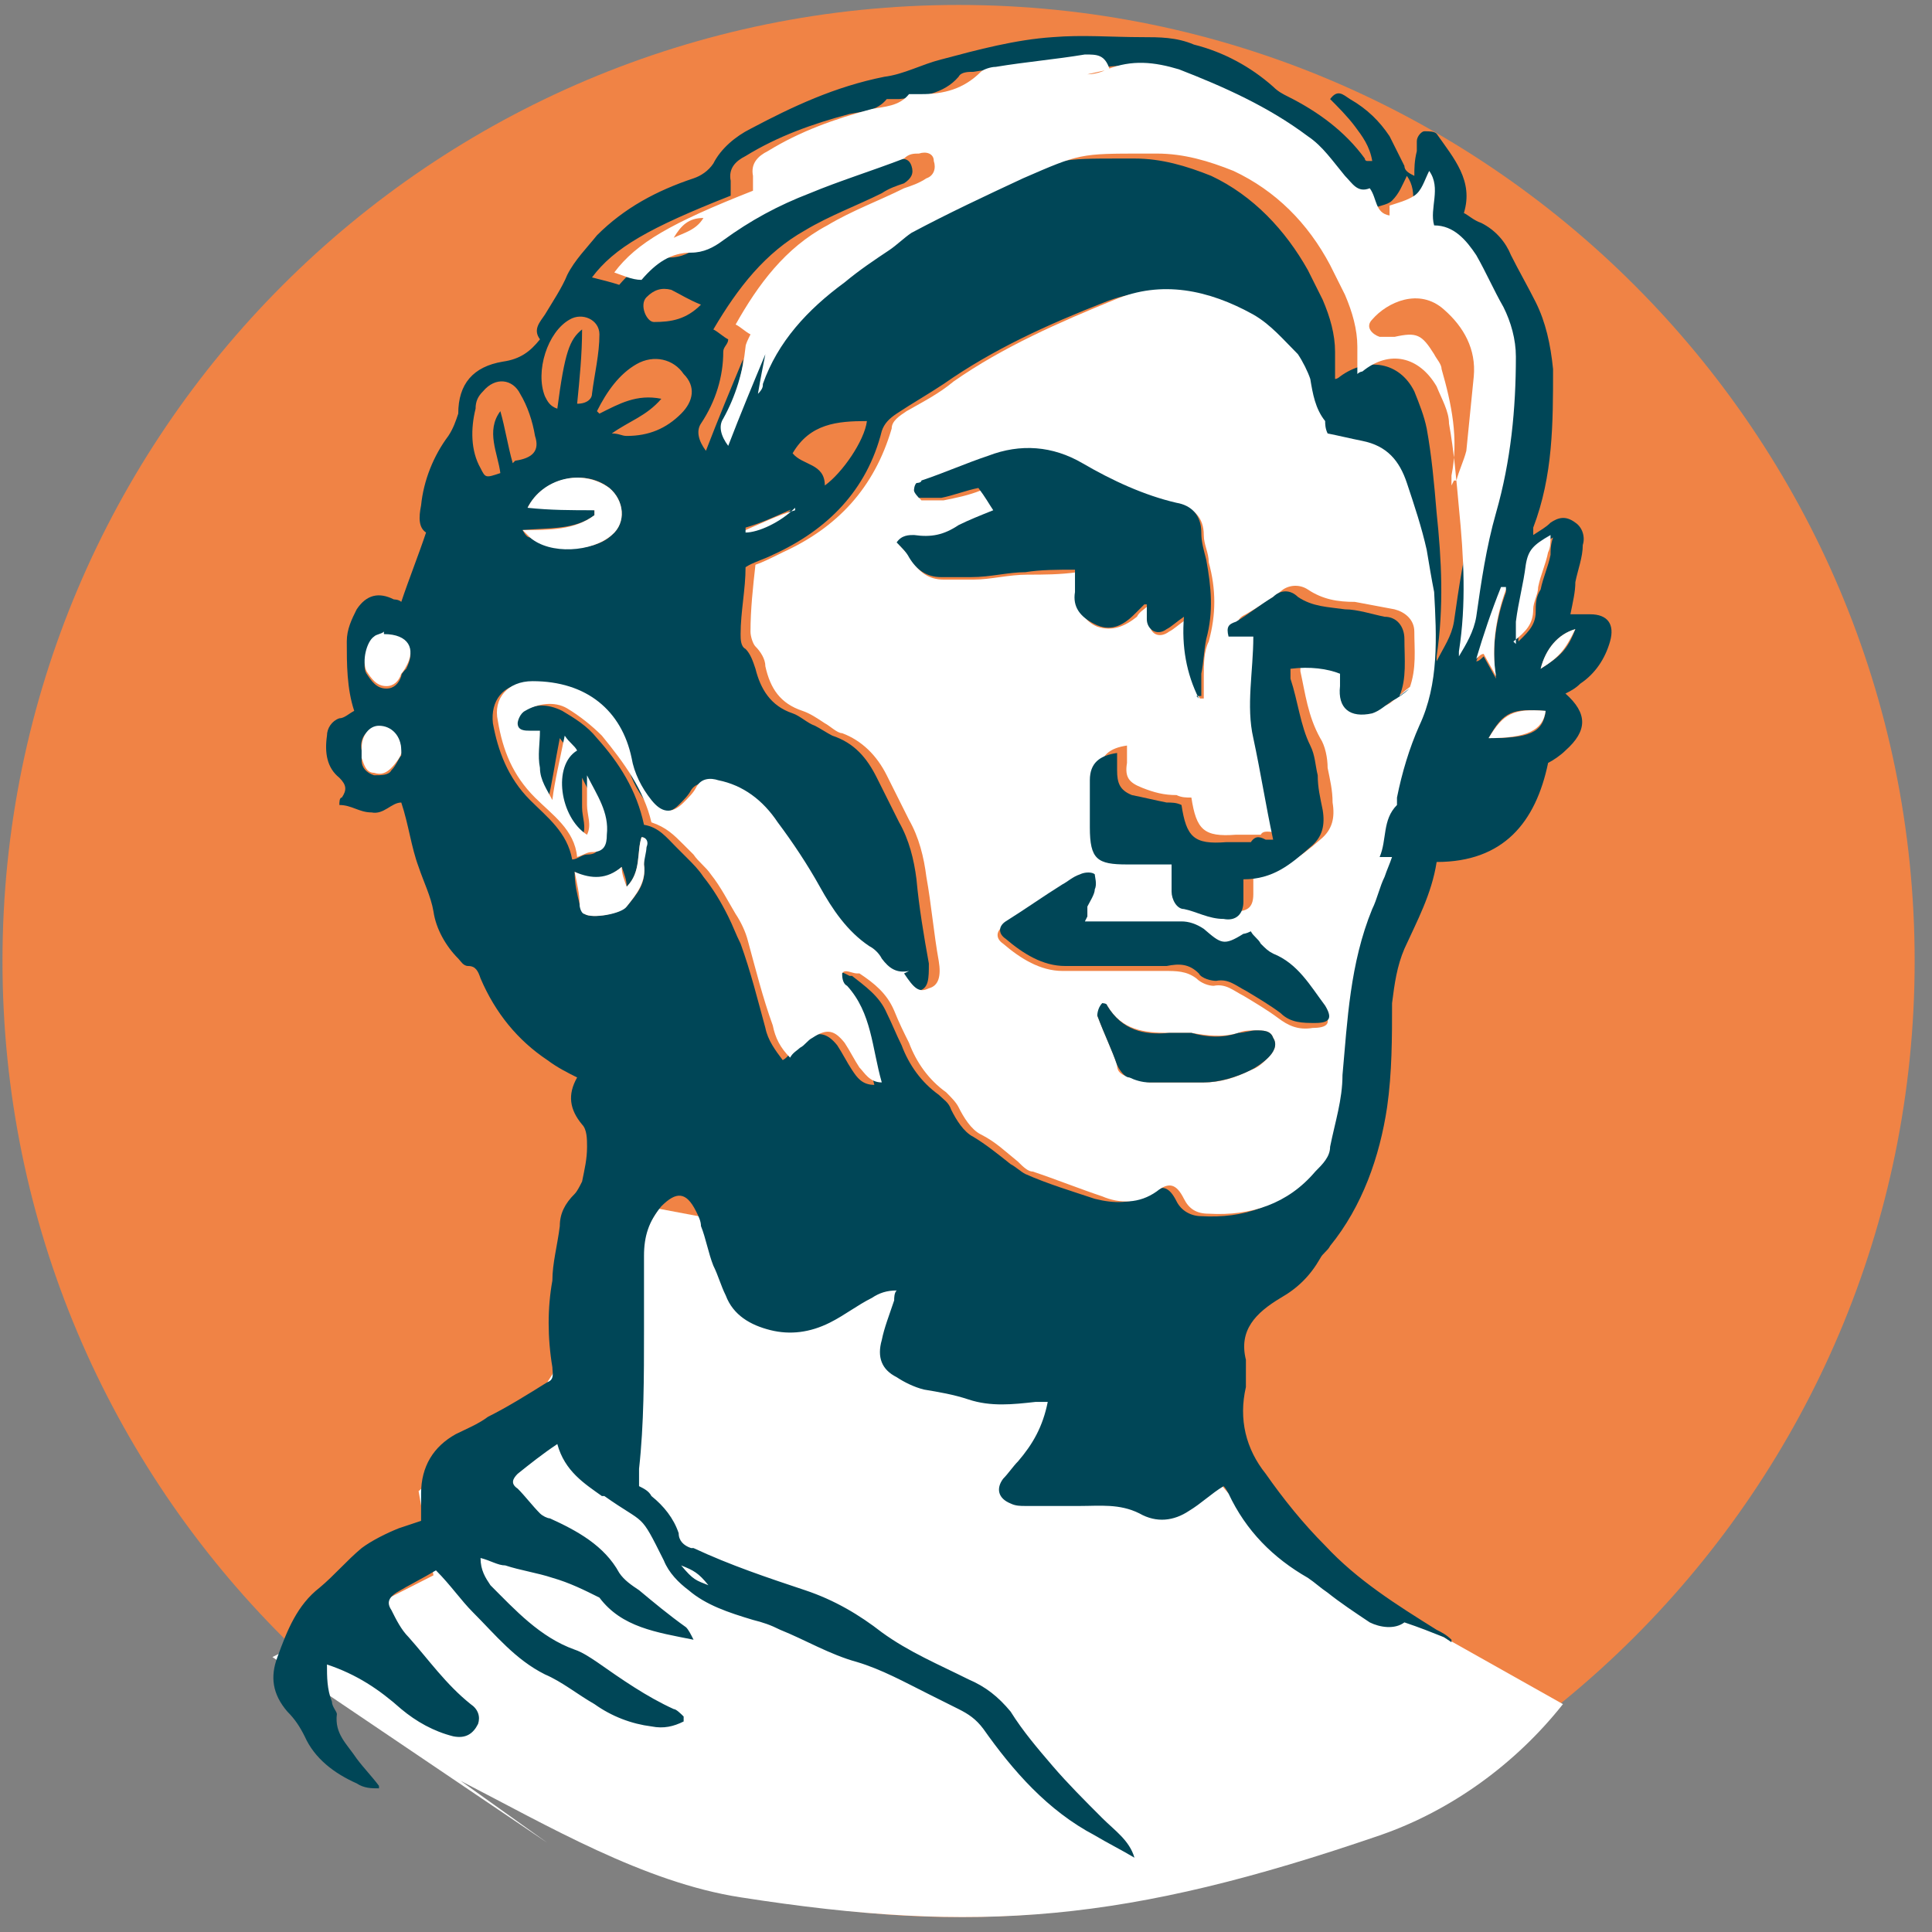 <svg xmlns="http://www.w3.org/2000/svg" width="78" height="78" fill="none" viewBox="0 0 78 78"><rect x="0" y="0" width="78" height="78" fill="#808080" stroke="none"/><path fill="#f08345" d="M77.3 38.8c0 21.3-17.3 38.6-38.6 38.6S.1 60.1.1 38.8 17.4.2 38.7.2s38.6 17.3 38.6 38.6"/><path fill="#fff" d="m49.6 60.2 8.7 5.9 4.8 2.7c-1.9 2.4-4.5 4.3-7.4 5.3-10.2 3.5-16.2 4-25.8 2.5-3.9-.6-7.8-2.9-11.3-4.7l3.5 2.5L11 66.9l6.5-3.3-.6-3.4 5.2-4.4 4.5-7 15.9 3 7.1 8.5z"/><path fill="#004657" d="M27.5 63.2c.5.6.6.6 1.1.8-.4-.5-.6-.6-1.1-.8m4.6-42.7c-.7.3-1.3.6-2 .8v.1c.5 0 1.4-.3 2-1zm31.5 4.9c-.7.2-1.2.8-1.4 1.6.8-.5 1.1-.8 1.4-1.6m-2.8-1.6h-.2c-.3 1-.6 1.9-1 2.9.1 0 .2-.1.3-.2l.5.9c-.2-1.2 0-2.4.4-3.5zm-.7 6c1.6 0 2.2-.2 2.3-1.1-1.3-.1-1.7 0-2.3 1.1M28.3 12.3c-.5-.2-.8-.4-1.2-.6-.4-.1-.7 0-1 .3s0 1 .3 1c.7 0 1.3-.1 1.9-.7M16.2 30.4c0-.7-.4-1.1-.9-1-.5 0-.8.4-.7.9v.4c0 .3.2.5.5.6.3 0 .6 0 .7-.2.2-.2.3-.5.4-.6zm45-4.4c.4-.4.8-.7.8-1.3 0-.3 0-.6.2-.9.1-.5.3-.9.4-1.4 0-.2 0-.4.1-.7-.7.4-.9.6-1 1.2-.1.8-.3 1.5-.4 2.3v.9zm-45.7-.4s-.2 0-.4.2c-.3.3-.5 1.1-.3 1.4s.4.6.8.6c.3 0 .5-.2.6-.5 0-.1.1-.2.2-.3.4-.8.1-1.2-.9-1.3zm7.7 9.6c0 .5.1.9.2 1.3 0 .1.1.3.2.4.3.2 1.4 0 1.7-.3.4-.5.8-.9.7-1.7 0-.2 0-.5.1-.7 0-.2 0-.4-.2-.4-.2.6 0 1.4-.6 2 0-.3-.1-.5-.2-.8-.6.5-1.1.6-1.9.2m10.1-15.6c.7-.5 1.6-1.8 1.7-2.6-1.2 0-2.3.1-3 1.3.4.5 1.3.4 1.3 1.3m-10-3.3c.4 0 .6-.2.6-.4.1-.8.3-1.6.3-2.4 0-.6-.7-.9-1.2-.6-.9.5-1.4 2.1-1 3.1.1.2.2.4.5.5.3-2.3.5-2.8 1-3.2 0 1-.1 2-.2 3m-2.5 2.3c.7-.1 1-.4.8-1-.1-.6-.3-1.2-.6-1.7-.3-.6-1-.7-1.5-.1-.2.2-.3.4-.3.7-.2.8-.2 1.7.2 2.4.2.4.2.4.8.2-.1-.8-.6-1.7 0-2.5.2.7.3 1.4.5 2.1zm3.4-1.9c.8-.4 1.5-.8 2.5-.6-.6.7-1.3.9-2 1.4.3 0 .4.1.6.1.9 0 1.6-.3 2.2-.9.5-.5.6-1.1.1-1.6-.4-.6-1.2-.8-1.9-.4s-1.2 1.1-1.6 1.9zm-3.1 4.7q.15.3.3.3c.8.6 2.6.6 3.3-.1.6-.5.5-1.4-.1-1.9-1-.8-2.7-.4-3.3.8.9 0 1.8 0 2.7.1v.2c-.8.6-1.8.5-2.9.6M43.9 3c-.2-.6-.6-.7-1-.6-1.2.2-2.4.3-3.6.5-.2 0-.5 0-.6.2-.6.7-1.5.8-2.4.9h-.5c-.4.5-1 .5-1.5.6-1.5.4-2.9.9-4.2 1.7-.4.2-.7.5-.6 1v.6c-3.3 1.3-4.7 2.1-5.6 3.3.4.1.8.2 1.1.3.6-.7 1.2-1.1 2-1.1.5 0 .9-.2 1.3-.5 1.1-.8 2.3-1.4 3.5-1.9 1.3-.5 2.6-.9 3.8-1.4.2 0 .4-.1.6-.2.3 0 .5 0 .6.3s0 .5-.3.7c-.3.1-.6.2-.9.4-1 .5-2.1.9-3.1 1.5-1.6.9-2.7 2.3-3.7 4 .2.1.4.3.6.4 0 .2-.2.3-.2.5 0 1-.3 2-.9 2.9-.2.3-.1.7.2 1.1.5-1.3 1-2.5 1.5-3.7 0 .5-.2.9-.3 1.6.1-.2.2-.3.2-.4.7-1.7 1.9-3 3.3-4.1.6-.4 1.2-.8 1.8-1.3.3-.2.6-.5.9-.7 1.5-.8 2.9-1.5 4.5-2.2 2.3-1 2.4-1 4.9-1h.5c1.1 0 2.1.3 3.1.7 1.7.8 3 2.2 3.9 3.8l.6 1.2c.3.7.5 1.4.5 2.1v1.1c.1 0 .2-.1.2-.1 1.1-.8 2.4-.6 3 .6.2.5.4 1 .5 1.5.2 1.1.3 2.2.4 3.4.2 1.9.3 3.8 0 5.8v.2c.3-.6.6-1 .7-1.6.2-1.4.4-2.8.8-4.2.6-2.1.9-4.2.8-6.3 0-.7-.2-1.4-.5-2-.4-.7-.7-1.4-1.1-2.1-.4-.6-.9-1.2-1.7-1.2-.1-.7.3-1.5-.2-2.2-.2.4-.3.7-.6 1-.2.2-.6.2-1 .4v.4c-.6-.1-.5-.7-.8-1.1-.5.1-.7-.2-1-.5-.5-.6-.9-1.2-1.5-1.6-1.6-1.1-3.4-1.9-5.2-2.7-.9-.4-1.9-.5-2.9 0-.2 0-.5.1-.8.2zm-7.4 36.3c-.5.1-.8-.1-1.1-.5-.1-.2-.3-.4-.5-.5-.9-.6-1.4-1.5-2-2.4-.5-.9-1.1-1.8-1.7-2.6s-1.4-1.4-2.4-1.7c-.4 0-.7 0-.9.3-.1.2-.3.4-.5.6-.4.4-.9.4-1.3-.1s-.7-1.1-.8-1.7c-.4-1.9-1.8-3.1-4-3.1-1 0-1.5.7-1.4 1.6.2 1.1.6 2.2 1.5 3.1.7.7 1.5 1.3 1.7 2.4.2 0 .4-.2.6-.2.5 0 .5-.3.6-.7 0-.9-.4-1.6-.8-2.4v1.2c0 .4.2.8 0 1.2-1.1-.7-1.4-2.7-.4-3.4-.1-.2-.3-.3-.5-.6-.2 1-.3 1.8-.5 2.6-.3-.4-.5-.9-.5-1.3v-1.5h-.4c-.2 0-.5 0-.5-.3 0-.2.1-.4.3-.5.5-.4 1.1-.4 1.7-.1.5.3 1 .6 1.4 1.1.9 1 1.6 2.1 1.9 3.5.6.1.9.5 1.3.9l.4.4c.3.3.5.5.7.8.4.5.7 1 1 1.6.2.4.3.7.5 1.1.4 1.1.7 2.3 1 3.4.1.5.4.9.7 1.3.2-.1.3-.3.4-.4.2-.1.3-.3.5-.4.5-.4.9-.3 1.3.2.2.3.4.7.6 1s.4.6.9.6c-.4-1.4-.3-2.8-1.4-3.9-.1-.1-.2-.4-.2-.5.1-.3.4-.1.6 0h.1c.5.4 1.1.8 1.4 1.5.2.4.4.9.6 1.3.3.8.8 1.5 1.5 2 .2.2.4.3.5.6.2.4.5.9.9 1.1.5.3 1 .7 1.5 1.1.2.1.4.3.6.4.9.4 1.9.7 2.8 1 .8.2 1.5.2 2.2-.2.5-.4.8-.3 1.1.3.2.4.6.6 1 .6 1.7.1 3.2-.4 4.3-1.7.2-.3.5-.6.5-1 .2-1 .4-1.9.5-2.9.2-2.3.3-4.6 1.2-6.7.2-.4.4-.9.5-1.3 0-.2.2-.5.3-.8h-.5c.3-.7 0-1.5.7-2.1v-.3c.1-1 .4-1.9.9-2.9.8-1.7.7-3.6.6-5.4 0-.6-.1-1.2-.3-1.7-.2-.9-.5-1.8-.8-2.7s-.8-1.5-1.8-1.7c-.5 0-.9-.2-1.4-.3 0-.2 0-.3-.1-.5-.4-.5-.5-1.1-.6-1.7 0-.4-.2-.8-.5-1-.5-.6-1.1-1.2-1.8-1.6-1.7-.9-3.6-1.4-5.6-.6-2.3.9-4.5 1.9-6.5 3.3-.6.4-1.3.8-1.9 1.2-.3.2-.5.4-.6.7-.6 2.4-2.2 4-4.4 5-.4.2-.8.3-1.1.5 0 .9-.2 1.8-.2 2.7 0 .2 0 .5.2.6.2.2.3.5.4.8.2.8.6 1.5 1.5 1.8.3.1.6.4.9.5.2.1.5.3.7.4.9.3 1.4.9 1.8 1.7l.9 1.8c.4.7.6 1.5.7 2.3.1 1.1.3 2.3.5 3.4 0 .6 0 1-.4 1.1s-.6 0-1-.6zm21.8 26.8c-.5-.2-1-.4-1.6-.6-.4.3-1 .2-1.4 0-.6-.4-1.2-.8-1.7-1.2-.3-.2-.5-.4-.8-.6-1.4-.8-2.5-1.9-3.2-3.4 0 0-.1-.2-.2-.3-.5.3-.9.7-1.4 1-.6.4-1.3.5-2 .1-.8-.4-1.6-.3-2.4-.3h-2.2c-.2 0-.4 0-.6-.1-.5-.2-.6-.6-.3-1 .2-.2.4-.5.6-.7.6-.7 1-1.4 1.2-2.4h-.5c-.9.1-1.8.2-2.7-.1-.6-.2-1.2-.3-1.8-.4-.4-.1-.8-.3-1.1-.5q-.9-.45-.6-1.5c.1-.5.3-1 .5-1.6 0-.1 0-.3.1-.4-.4 0-.7.1-1 .3-.6.3-1.1.7-1.7 1q-1.2.6-2.4.3c-.8-.2-1.5-.6-1.8-1.4-.2-.4-.3-.8-.5-1.2-.2-.5-.3-1.1-.5-1.6 0-.2-.1-.4-.2-.6-.4-.8-.8-.8-1.4-.2-.5.6-.7 1.2-.7 2v3c0 1.9 0 3.8-.2 5.6v.7c.2.1.4.2.5.4.5.4.9.9 1.1 1.5 0 .3.2.5.5.6h.1c1.5.7 3 1.2 4.5 1.7 1.2.4 2.2 1 3.1 1.7 1.1.8 2.3 1.3 3.5 1.9.7.3 1.2.7 1.7 1.3.5.8 1.1 1.5 1.7 2.2s1.3 1.4 2 2.1c.5.5 1.1.9 1.3 1.6-.5-.3-1.1-.6-1.6-.9-1.9-1-3.3-2.6-4.5-4.3-.3-.4-.6-.6-1-.8l-1.2-.6c-1-.5-1.9-1-2.9-1.3-1.1-.3-2.1-.9-3.1-1.3-.4-.2-.7-.3-1.1-.4-1-.3-1.9-.6-2.6-1.2-.4-.3-.8-.7-1-1.2-1-2-.7-1.4-2.4-2.6h-.1c-.7-.5-1.5-1-1.8-2.1-.6.4-1.1.8-1.6 1.2-.2.2-.3.4 0 .6.3.3.6.7.9 1 .1.1.3.2.4.2 1.1.5 2.2 1.1 2.8 2.2.2.3.5.5.8.7.6.5 1.2 1 1.9 1.5.1.1.2.3.3.5-1.5-.3-2.9-.5-3.8-1.7-.6-.3-1.2-.6-1.9-.8-.6-.2-1.3-.3-1.9-.5-.3 0-.6-.2-1-.3 0 .5.2.8.4 1.1 1 1 2 2.1 3.4 2.6.3.1.6.3.9.5 1 .7 2 1.4 3.1 1.9.1 0 .3.2.4.3v.2c-.4.2-.8.3-1.3.2-.8-.1-1.6-.4-2.3-.9-.7-.4-1.3-.9-2-1.2-1.2-.6-2-1.6-2.9-2.5-.5-.5-.9-1.1-1.5-1.7-.5.3-1.1.6-1.6.9-.3.2-.4.4-.2.7.2.4.4.8.7 1.1.8.9 1.5 1.9 2.5 2.7.3.2.4.5.3.8-.2.4-.5.6-1 .5-.8-.2-1.5-.6-2.1-1.1-.9-.8-1.8-1.4-3-1.8 0 .5 0 1 .2 1.5 0 .2.2.4.2.5-.1.8.4 1.2.8 1.8.3.4.6.7.9 1.1v.1c-.3 0-.6 0-.9-.2-.9-.4-1.7-1-2.1-1.9-.2-.4-.4-.7-.7-1-.6-.7-.7-1.4-.4-2.2.4-1.1.8-2.1 1.7-2.8.6-.5 1.1-1.1 1.7-1.6.4-.3 1-.6 1.5-.8l.9-.3v-1.1c0-1.1.5-1.9 1.4-2.4.4-.2.9-.4 1.3-.7.8-.4 1.6-.9 2.4-1.4.3-.1.2-.4.2-.6-.2-1.2-.2-2.4 0-3.5 0-.7.2-1.4.3-2.2 0-.5.2-.9.6-1.3.1-.1.2-.3.3-.5.1-.5.2-.9.2-1.4 0-.3 0-.7-.2-.9-.5-.6-.6-1.2-.2-1.9-.4-.2-.8-.4-1.2-.7q-1.8-1.2-2.7-3.3c-.1-.3-.2-.5-.5-.5-.2 0-.3-.2-.4-.3-.5-.5-.9-1.2-1-1.9-.1-.6-.4-1.2-.6-1.8-.3-.8-.4-1.7-.7-2.6-.4 0-.7.5-1.2.4-.5 0-.8-.3-1.3-.3 0-.1 0-.3.1-.3.2-.3.2-.5-.1-.8-.5-.4-.6-1-.5-1.7 0-.3.2-.6.5-.7.2 0 .4-.2.6-.3-.3-.9-.3-1.9-.3-2.8 0-.5.2-.9.4-1.3.4-.6.9-.7 1.5-.4 0 0 .2 0 .3.1.3-.9.7-1.9 1-2.8-.3-.2-.3-.6-.2-1.1.1-1 .5-2 1.1-2.8.2-.3.3-.6.4-.9q0-1.8 1.8-2.1c.7-.1 1.1-.4 1.5-.9-.3-.4 0-.7.2-1 .3-.5.7-1.1.9-1.6.3-.6.8-1.1 1.2-1.6 1.1-1.1 2.4-1.8 3.9-2.3.3-.1.6-.3.8-.6.3-.6.9-1.1 1.5-1.4 1.7-.9 3.4-1.7 5.4-2.1.8-.1 1.5-.5 2.3-.7 1.5-.4 3-.8 4.5-.9 1.2-.1 2.4 0 3.6 0 .7 0 1.4 0 2.1.3 1.2.3 2.3.9 3.2 1.7.2.2.4.3.6.4 1.2.6 2.3 1.4 3.1 2.5 0 0 0 .1.1.1h.2c-.1-.6-.4-1-.7-1.4s-.7-.8-1-1.1c.3-.4.5-.2.8 0 .7.4 1.2.9 1.6 1.5l.6 1.2c0 .2.2.3.4.4 0-.3 0-.6.1-1v-.4c0-.2.2-.4.3-.4.2 0 .4 0 .5.1.7 1 1.5 1.9 1.1 3.2.2.1.4.3.7.4.6.3 1 .8 1.2 1.3.3.6.7 1.3 1 1.9.4.8.6 1.7.7 2.7 0 2.2 0 4.3-.8 6.4v.3c.3-.2.5-.3.7-.5.3-.2.6-.3 1 0 .3.2.4.6.3.9 0 .5-.2 1-.3 1.5 0 .4-.1.8-.2 1.3h.8c.7 0 1 .4.8 1.1s-.6 1.3-1.2 1.7c-.2.2-.4.3-.6.4.9.8.9 1.5 0 2.3-.2.2-.5.4-.7.5-.5 2.4-1.8 4-4.5 4-.2 1.3-.8 2.4-1.3 3.5-.3.7-.4 1.4-.5 2.2 0 1.4 0 2.8-.2 4.2-.3 2-1 4-2.3 5.6-.1.2-.3.3-.4.5-.4.7-.9 1.2-1.6 1.6-1 .6-1.7 1.3-1.4 2.5V56c-.3 1.3 0 2.5.8 3.5.7 1 1.5 2 2.4 2.9 1.3 1.4 2.9 2.4 4.5 3.4.2.1.4.2.6.4v.1z"/><path fill="#fff" d="M44.3 41c.3.8.6 1.4.8 2 0 .3.2.4.5.5.3 0 .6.2.8.2h2.2c.7 0 1.3-.2 1.9-.5.3-.1.5-.3.7-.5s.4-.5.2-.8c-.1-.3-.4-.3-.7-.3-.2 0-.5 0-.7.1-.7.2-1.3.1-1.9 0h-.9c-1 0-1.9-.1-2.5-1.1 0 0-.1 0-.2-.1 0 .2-.1.4-.2.5m-.5-3.8v-.4c0-.2.2-.5.3-.7v-.6c-.1-.2-.4-.2-.6 0-.2.1-.4.2-.7.4-.8.5-1.5 1-2.3 1.5-.3.2-.3.5 0 .7.7.6 1.5 1.1 2.4 1.1H47c.5 0 .9 0 1.3.3.2.2.5.3.7.3.5-.1.8.2 1.2.4.5.3 1 .6 1.4.9s.8.5 1.4.4c.6 0 .8-.2.4-.7-.5-.8-1-1.8-2.1-2.1-.2 0-.4-.3-.5-.4-.2-.2-.3-.3-.4-.5-.2 0-.2 0-.3.1-.8.5-1 .5-1.6-.2q-.3-.3-.9-.3h-3.9zm4.6-9h.2v-.9c0-.5 0-1 .2-1.4.3-1.1.3-2.1 0-3.2 0-.4-.2-.7-.2-1.1 0-.7-.4-1.1-1-1.2-1.4-.3-2.6-.9-3.8-1.6s-2.5-.7-3.8-.3c-.9.3-1.8.7-2.7 1 0 0-.2 0-.2.1 0 0-.2.2-.1.3 0 .1.2.3.2.3h.9c.5-.1 1-.2 1.5-.4l.6.9c-.5.2-1 .4-1.4.6-.6.3-1.2.5-1.8.4-.3 0-.6 0-.7.3.2.2.4.4.5.6.3.5.7.8 1.3.8h1.2c.7 0 1.4-.2 2.2-.2.6 0 1.3 0 2-.1v.9c0 .6.3 1.1.8 1.3.6.2 1.1 0 1.6-.4.1-.2.3-.3.4-.4h.1v.6c0 .5.4.7.8.4.2-.1.4-.3.7-.5-.1 1.2 0 2.3.6 3.3zm8.5-.4c.3-.8.2-1.6.2-2.3 0-.5-.4-.8-.8-.9-.5-.1-1.1-.2-1.6-.3-.7 0-1.3-.1-1.9-.5-.3-.2-.7-.2-1 0-.5.4-1 .7-1.5 1-.2.1-.4.2-.3.6h1c-.1 1.4-.3 2.7 0 4.1.3 1.3.5 2.7.8 4.1 0 0-.2.1-.3 0-.2 0-.5-.1-.6.1h-1c-1.3.1-1.6-.2-1.8-1.5-.2 0-.4 0-.6-.1-.5 0-.9-.1-1.4-.3s-.7-.4-.6-1v-.7c-.7.1-1.1.4-1.1 1.1v1.9c0 1.3.3 1.6 1.5 1.5h1.8v1.1c0 .4.2.6.5.7.5.2 1.1.3 1.6.4.5 0 .8-.1.8-.7v-.9c1.1 0 1.9-.6 2.7-1.3.5-.4.6-.9.5-1.5 0-.5-.1-.9-.2-1.4 0-.4-.1-.9-.3-1.2-.5-.9-.6-1.8-.8-2.7v-.4c.9 0 1.6 0 2 .2v.5c0 .9.4 1.3 1.3 1.1.3 0 .5-.3.8-.5.2-.2.5-.4.7-.5zM36.5 39.3c.4.6.6.8 1 .6.4-.1.5-.5.4-1.1-.2-1.1-.3-2.3-.5-3.4-.1-.8-.3-1.6-.7-2.3l-.9-1.8c-.4-.8-1-1.4-1.8-1.7-.2 0-.5-.3-.7-.4-.3-.2-.6-.4-.9-.5-.9-.3-1.3-.9-1.5-1.8 0-.3-.2-.6-.4-.8-.1-.1-.2-.4-.2-.6 0-.9.1-1.8.2-2.7.3-.1.7-.3 1.1-.5 2.2-1 3.7-2.6 4.4-5 0-.3.3-.5.6-.7.7-.4 1.3-.7 1.9-1.2 2-1.4 4.3-2.4 6.5-3.3 1.9-.8 3.8-.4 5.6.6.7.4 1.2 1 1.8 1.6.2.3.4.7.5 1 .1.6.2 1.2.6 1.7 0 .1 0 .3.1.5.5.1.9.2 1.4.3 1 .2 1.5.8 1.8 1.7s.6 1.8.8 2.7c.1.6.2 1.2.3 1.7.1 1.8.2 3.7-.6 5.4-.4.9-.7 1.9-.9 2.9v.3c-.6.6-.4 1.4-.7 2.1h.5c-.1.3-.2.5-.3.8-.2.4-.3.9-.5 1.3-.9 2.2-1 4.5-1.2 6.7 0 1-.3 1.9-.5 2.9 0 .4-.3.7-.6 1-1.1 1.3-2.6 1.8-4.3 1.7-.5 0-.8-.2-1-.6-.3-.6-.6-.7-1.1-.3-.7.5-1.5.5-2.2.2-.9-.3-1.9-.7-2.8-1-.2 0-.4-.2-.6-.4-.5-.4-.9-.8-1.5-1.1-.4-.2-.7-.7-.9-1.1-.1-.2-.3-.4-.5-.6-.7-.5-1.2-1.2-1.5-2-.2-.4-.4-.8-.6-1.3-.3-.7-.8-1.1-1.4-1.5h-.1c-.2 0-.5-.2-.6 0 0 .1 0 .4.2.5 1 1.1 1 2.5 1.4 3.9-.5 0-.7-.4-.9-.6-.2-.3-.4-.7-.6-1-.4-.5-.7-.6-1.3-.2-.2.1-.3.3-.5.4-.1.1-.3.2-.4.4-.4-.4-.6-.8-.7-1.3-.4-1.1-.7-2.3-1-3.4-.1-.4-.3-.8-.5-1.1-.3-.5-.6-1.1-1-1.6-.2-.3-.5-.5-.7-.8l-.4-.4c-.4-.4-.7-.7-1.3-.9-.3-1.3-1.1-2.4-2-3.5-.4-.4-.9-.8-1.4-1.1s-1.2-.2-1.7.1c-.2.1-.3.4-.3.5 0 .3.3.3.5.3h.4c0 .5-.1 1 0 1.5 0 .5.3.9.5 1.3.1-.8.3-1.6.5-2.6.2.3.4.4.5.6-1 .6-.7 2.7.4 3.4.2-.4 0-.8 0-1.2v-1.2c.4.8.9 1.5.8 2.4 0 .4-.1.7-.6.7-.2 0-.3.1-.6.2-.1-1.1-1-1.7-1.7-2.4-.9-.9-1.3-1.9-1.5-3.1-.2-.9.4-1.6 1.4-1.6 2.2 0 3.6 1.2 4 3.1.1.6.4 1.2.8 1.7s.8.6 1.3.1c.2-.2.4-.4.5-.6.2-.4.6-.4.9-.3 1 .2 1.8.8 2.4 1.7.6.8 1.2 1.7 1.7 2.6s1.1 1.8 2 2.4c.2.1.4.3.5.5.3.4.6.6 1.1.5z"/><path fill="#fff" d="M27.2 9.6c.4-.2.9-.3 1.2-.8-.6 0-.9.3-1.2.8m31.5 9.8h.1c.1-.4.3-.8.4-1.2l.3-3c.1-1.1-.4-2-1.2-2.7-1-.9-2.3-.3-2.9.4-.3.3 0 .6.3.7h.6c.9-.2 1.1-.1 1.6.7.1.2.3.4.3.6.4 1.4.7 2.8.4 4.3v.4zM43.9 3c.3 0 .6-.1.8-.2 1-.4 1.9-.3 2.9 0 1.8.7 3.6 1.5 5.2 2.7.6.4 1 1 1.5 1.6.3.3.5.7 1 .5.3.4.2 1 .8 1.1v-.4c.3-.1.7-.2 1-.4s.4-.6.6-1c.5.7 0 1.5.2 2.2.8 0 1.3.6 1.7 1.2.4.7.7 1.4 1.1 2.1.3.6.5 1.3.5 2 0 2.1-.2 4.2-.8 6.3-.4 1.4-.6 2.8-.8 4.2-.1.6-.4 1.1-.7 1.6v-.2c.3-1.9.2-3.8 0-5.8-.1-1.1-.2-2.3-.4-3.4 0-.5-.3-1-.5-1.5-.7-1.2-1.9-1.5-3-.6 0 0-.1 0-.2.1V14c0-.7-.2-1.4-.5-2.1l-.6-1.2c-.9-1.7-2.2-3-3.9-3.8-1-.4-2-.7-3.1-.7h-.5c-2.6 0-2.6 0-4.9 1-1.5.7-3 1.4-4.5 2.2-.3.2-.6.5-.9.7-.6.4-1.2.8-1.8 1.3-1.5 1.1-2.7 2.4-3.3 4.1 0 .1 0 .2-.2.4.1-.6.2-1.1.3-1.6-.5 1.2-1 2.4-1.5 3.7-.3-.4-.4-.8-.2-1.1.5-.9.8-1.9.9-2.9 0-.1.1-.3.2-.5-.2-.1-.4-.3-.6-.4.9-1.6 2-3.1 3.7-4 1-.6 2.1-1 3.1-1.5.3-.1.6-.2.9-.4.3-.1.4-.4.3-.7 0-.3-.3-.4-.6-.3-.2 0-.4 0-.6.2-1.3.5-2.6.9-3.8 1.4-1.3.5-2.4 1.1-3.5 1.9-.4.3-.8.5-1.3.5-.8 0-1.4.4-2 1.1-.4 0-.8-.2-1.1-.3.9-1.2 2.3-2 5.6-3.3v-.6c-.1-.5.2-.8.6-1 1.3-.8 2.7-1.3 4.2-1.7.5-.1 1.1-.1 1.5-.6h.5c.9 0 1.7-.2 2.4-.9.1-.1.4-.2.6-.2 1.2-.2 2.4-.3 3.6-.5.5 0 .8 0 1 .6zM21.1 21.4c1.1 0 2.1 0 2.9-.6v-.2c-.9 0-1.8 0-2.7-.1.6-1.2 2.2-1.6 3.3-.8.6.5.7 1.4.1 1.9-.8.7-2.5.8-3.3.1zm2.1 13.8c.7.3 1.3.3 1.9-.2 0 .3.1.5.2.8.6-.6.4-1.4.6-2 .2 0 .3.2.2.4 0 .2-.1.5-.1.7.1.7-.3 1.2-.7 1.7-.2.3-1.4.5-1.7.3-.1 0-.2-.2-.2-.4 0-.4-.1-.8-.2-1.3m-7.7-9.6c1 0 1.3.6.9 1.3 0 0-.1.2-.2.3-.1.3-.3.5-.6.5-.4 0-.6-.3-.8-.6-.2-.4 0-1.2.3-1.4.1-.1.3-.1.4-.2zm45.7.4v-.9c.1-.8.3-1.5.4-2.3.1-.6.3-.8 1-1.2 0 .3 0 .5-.1.7-.1.5-.3.9-.4 1.4 0 .3-.2.6-.2.9 0 .6-.3.9-.8 1.3zm-45 4.4c0 .1-.2.4-.4.6s-.4.3-.7.2c-.3 0-.4-.3-.5-.6v-.4c0-.5.3-.9.7-.9.5 0 .9.4.9 1zm43.9-.6c.6-1 1-1.2 2.3-1.1-.1.8-.8 1.1-2.3 1.1m.7-6c-.4 1.1-.6 2.3-.4 3.5l-.5-.9c-.1 0-.2.1-.3.2.3-1 .6-1.9 1-2.9h.2zm2.8 1.6c-.4.8-.6 1.1-1.4 1.6.2-.8.7-1.4 1.4-1.6m-31.5-4.9c-.6.6-1.5 1-2 1v-.1c.7-.3 1.3-.6 2-.8z"/><path fill="#004657" d="M56.9 27.8c-.2.2-.5.4-.7.5-.3.2-.5.4-.8.5-.9.2-1.4-.2-1.3-1.1v-.5c-.5-.2-1.2-.3-2-.2v.4c.3.9.4 1.9.8 2.7.2.4.2.8.3 1.2 0 .5.1.9.2 1.4.1.6 0 1.1-.5 1.5-.8.7-1.5 1.3-2.7 1.3v.9c0 .5-.3.8-.8.7-.6 0-1.1-.3-1.6-.4-.3 0-.5-.4-.5-.7v-1.1h-1.8c-1.2 0-1.5-.2-1.5-1.5v-1.9c0-.7.4-1 1.1-1.1v.7c0 .5.1.8.6 1 .5.1.9.2 1.4.3.2 0 .4 0 .6.1.2 1.3.5 1.6 1.8 1.5h1c.2-.3.4-.2.6-.1h.3c-.3-1.4-.5-2.7-.8-4.1-.3-1.3 0-2.7 0-4.1h-1c-.1-.4 0-.5.3-.6.5-.3 1-.7 1.5-1 .3-.3.7-.3 1 0 .6.4 1.2.4 1.9.5.5 0 1.1.2 1.6.3.5 0 .8.4.8.9 0 .8.1 1.6-.2 2.3z"/><path fill="#004657" d="M48.4 28.2q-.75-1.5-.6-3.3c-.3.2-.5.4-.7.5-.4.3-.8 0-.8-.4v-.6h-.1l-.4.4c-.5.5-1 .7-1.6.4s-.9-.7-.8-1.3V23c-.7 0-1.4 0-2 .1-.7 0-1.4.2-2.2.2H38c-.6 0-1-.3-1.3-.8-.1-.2-.3-.4-.5-.6.2-.3.5-.3.7-.3.7.1 1.2 0 1.8-.4.4-.2.9-.4 1.4-.6-.2-.3-.3-.5-.6-.9-.5.1-1 .3-1.5.4h-.9s-.2-.2-.2-.3c0 0 0-.2.1-.3 0 0 .2 0 .2-.1.9-.3 1.8-.7 2.7-1 1.3-.5 2.6-.4 3.8.3s2.5 1.3 3.8 1.6c.6.1 1 .5 1 1.2 0 .4.1.7.2 1.1.2 1.1.3 2.1 0 3.2-.1.5-.1.9-.2 1.4v.9h-.2zm-4.6 9h3.9q.45 0 .9.3c.7.6.8.7 1.6.2 0 0 .1 0 .3-.1.1.2.3.3.4.5.2.2.3.3.5.4 1 .4 1.5 1.3 2.1 2.1.3.5.2.7-.4.7-.5 0-1 0-1.4-.4-.4-.3-.9-.6-1.4-.9-.4-.2-.7-.5-1.2-.4-.2 0-.6-.1-.7-.3-.4-.4-.8-.4-1.3-.3H43c-.9 0-1.7-.5-2.4-1.1-.3-.2-.3-.5 0-.7.8-.5 1.5-1 2.3-1.5.2-.1.4-.3.7-.4.2-.1.5-.1.6 0 0 .1.1.4 0 .6 0 .2-.2.5-.3.7v.4zm.5 3.8s0-.3.2-.5c0 0 .2 0 .2.1.6 1 1.5 1.2 2.5 1.1h.9c.7.2 1.3.2 1.9 0 .2 0 .5-.1.7-.1.3 0 .6 0 .7.3.2.3 0 .6-.2.8s-.5.4-.7.5c-.6.3-1.3.5-1.9.5h-2.2c-.3 0-.6-.1-.8-.2-.2 0-.4-.3-.5-.5-.2-.6-.5-1.2-.8-2"/></svg>
